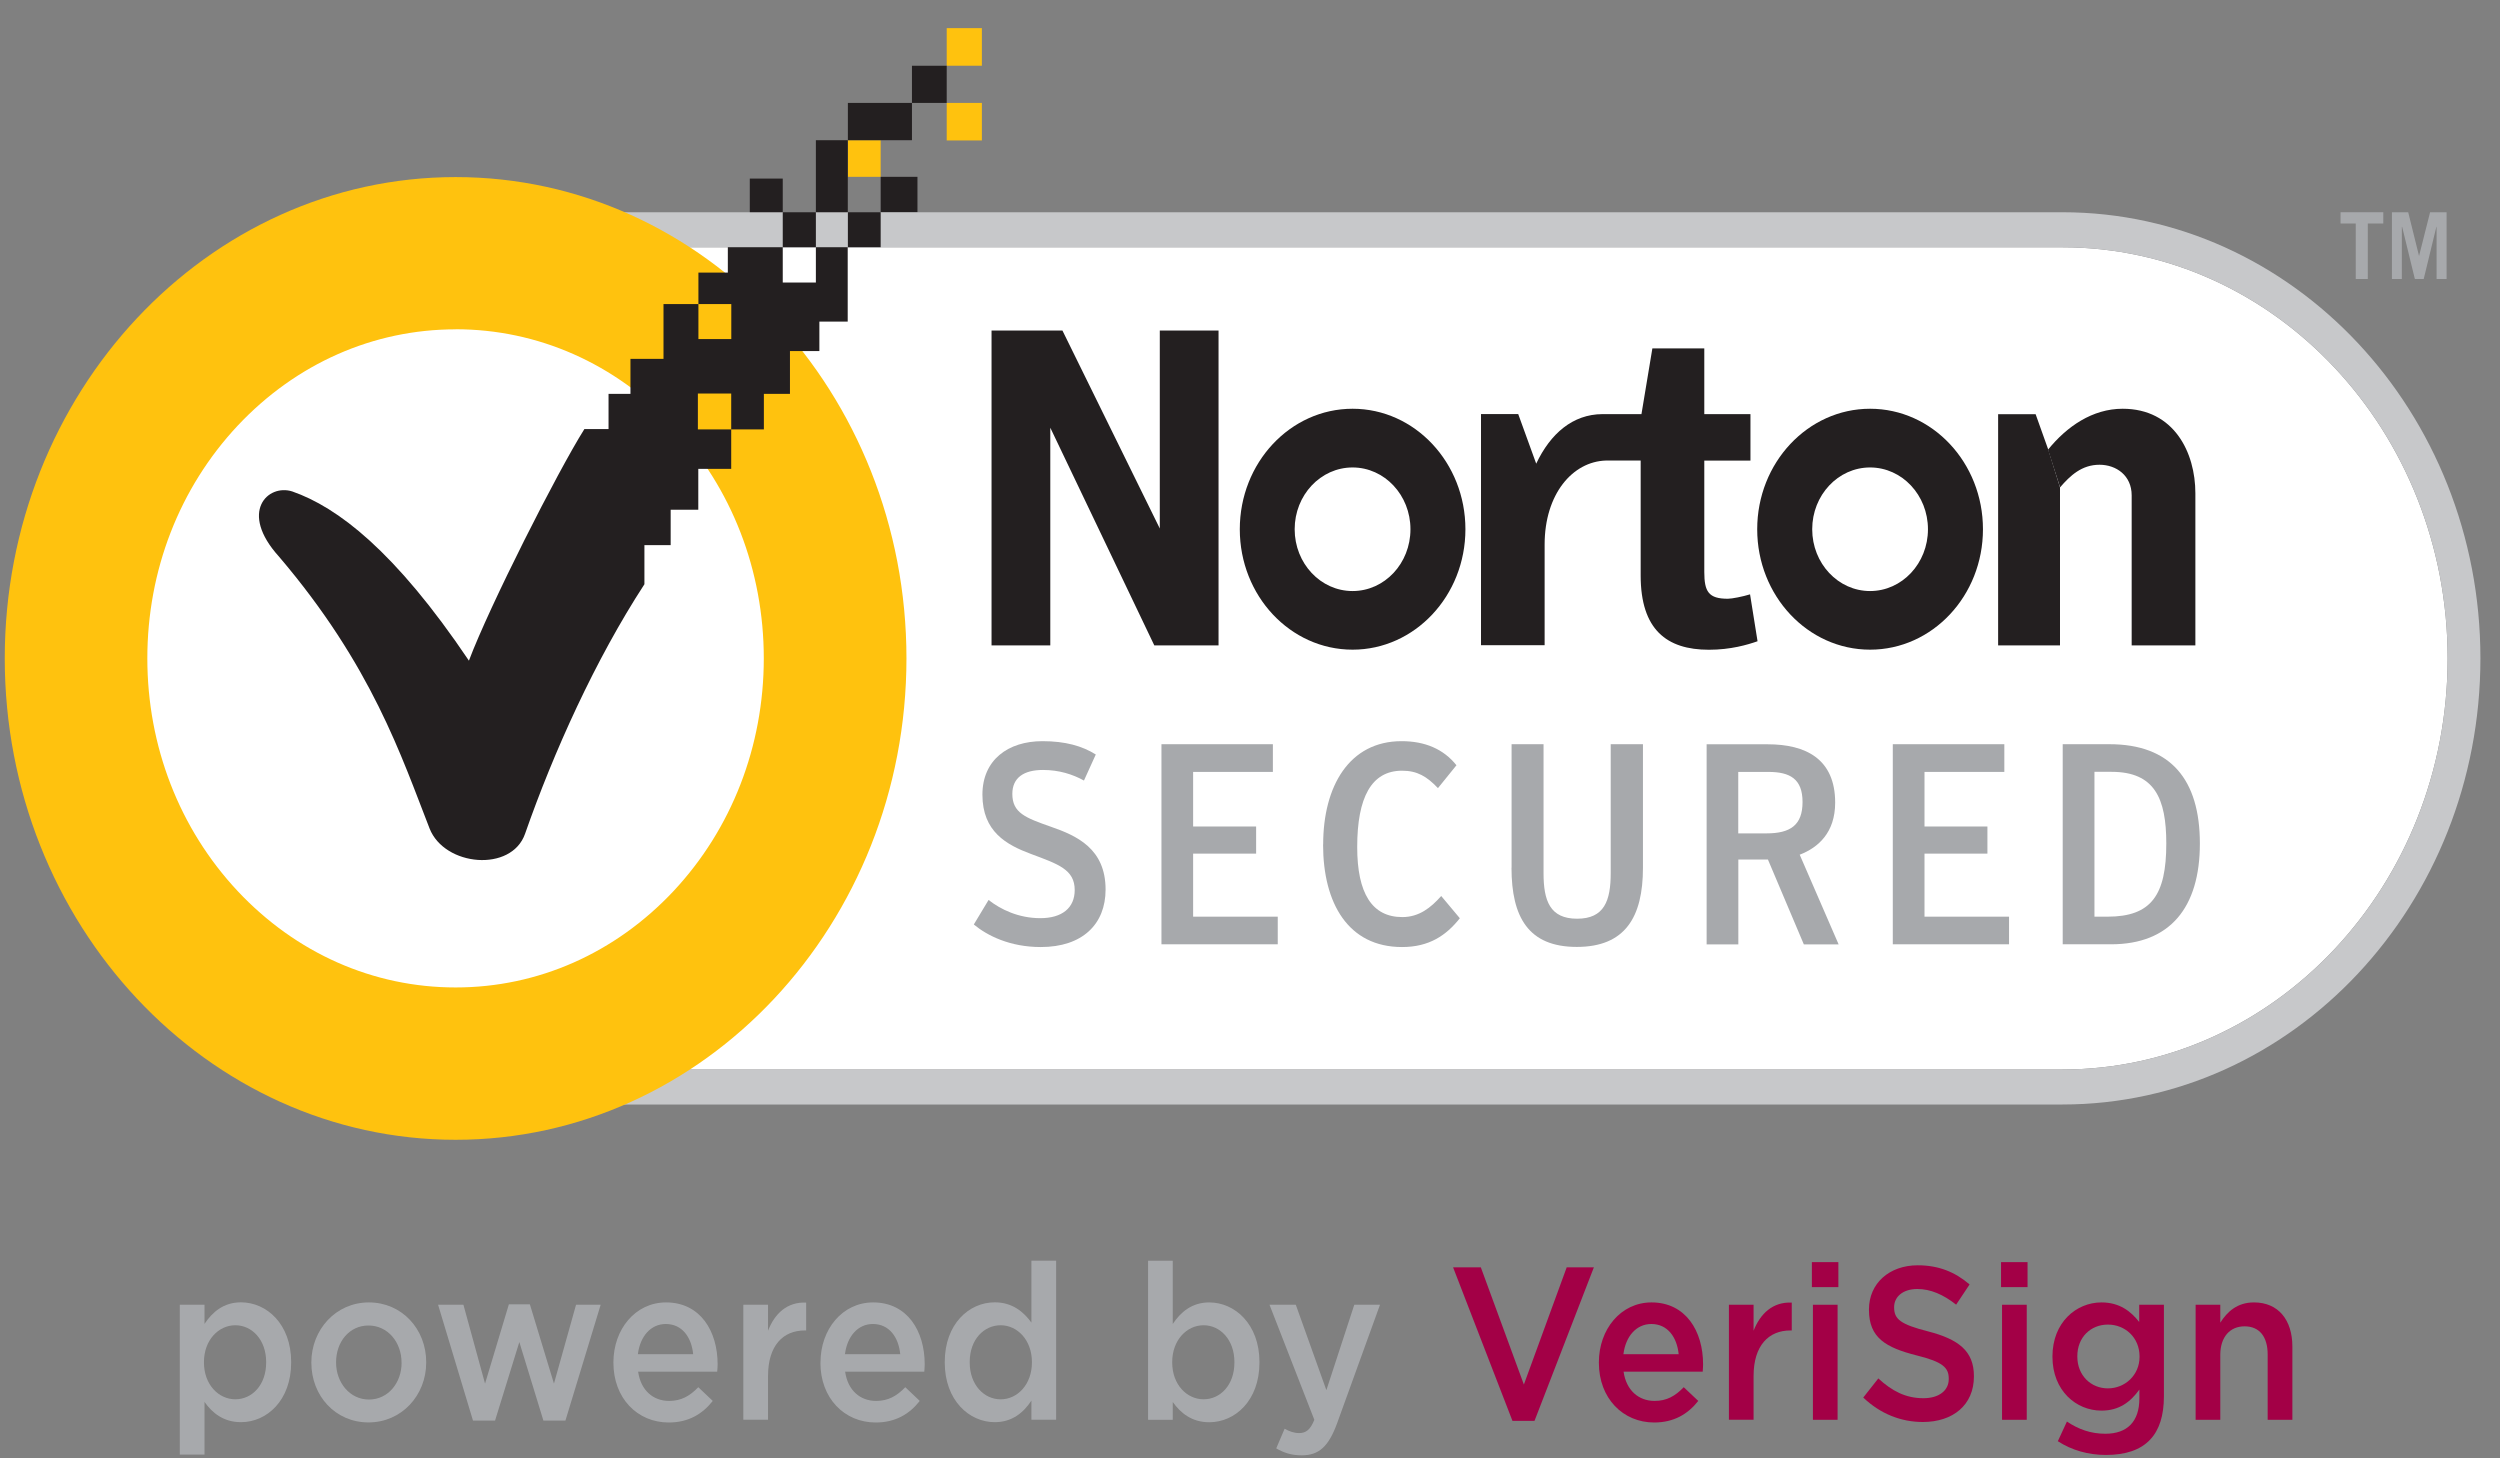 <svg width="60" height="35" viewBox="0 0 60 35" fill="none" xmlns="http://www.w3.org/2000/svg">
<rect x="0" y="0" width="60" height="35" fill="#808080" stroke="none"/>
<g clip-path="url(#clip0_6586_27761)">
<path d="M10.981 5.935C5.884 5.935 1.739 10.36 1.739 15.801C1.739 21.242 5.884 25.668 10.981 25.668H49.501C54.596 25.668 58.743 21.24 58.743 15.801C58.743 10.362 54.597 5.935 49.501 5.935H10.981Z" fill="white"/>
<path d="M49.503 26.508H10.981C5.45 26.508 0.952 21.704 0.952 15.801C0.952 9.899 5.452 5.094 10.981 5.094H49.501C55.032 5.094 59.53 9.899 59.53 15.801C59.53 21.704 55.032 26.508 49.501 26.508M10.981 5.935C5.884 5.935 1.739 10.36 1.739 15.801C1.739 21.242 5.884 25.668 10.981 25.668H49.501C54.596 25.668 58.743 21.24 58.743 15.801C58.743 10.362 54.597 5.935 49.501 5.935H10.981Z" fill="#C7C8CA"/>
<path d="M44.882 9.81C43.387 9.81 42.173 11.106 42.173 12.702C42.173 14.298 43.385 15.592 44.882 15.592C46.379 15.592 47.591 14.298 47.591 12.702C47.591 11.106 46.379 9.81 44.882 9.81ZM44.882 14.185C44.116 14.185 43.493 13.522 43.493 12.702C43.493 11.882 44.116 11.219 44.882 11.219C45.648 11.219 46.271 11.882 46.271 12.702C46.271 13.522 45.648 14.185 44.882 14.185Z" fill="#231F20"/>
<path d="M32.462 9.81C30.966 9.81 29.755 11.106 29.755 12.702C29.755 14.298 30.966 15.592 32.462 15.592C33.956 15.592 35.17 14.298 35.17 12.702C35.17 11.106 33.958 9.81 32.462 9.81ZM32.462 14.185C31.695 14.185 31.072 13.522 31.072 12.702C31.072 11.882 31.695 11.219 32.462 11.219C33.228 11.219 33.851 11.882 33.851 12.702C33.851 13.522 33.23 14.185 32.462 14.185Z" fill="#231F20"/>
<path d="M41.999 14.265C41.828 14.318 41.567 14.37 41.467 14.37C41.005 14.37 40.903 14.199 40.903 13.727V11.055H42.011V9.939H40.903V8.361H39.657L39.395 9.939H38.526H38.456C37.747 9.943 37.211 10.404 36.869 11.128L36.437 9.937H35.544V15.485H37.071V13.07C37.071 11.853 37.745 11.077 38.541 11.053H39.376V13.812C39.376 15.11 39.999 15.594 41.014 15.594C41.537 15.594 41.939 15.475 42.181 15.39L42.001 14.263L41.999 14.265Z" fill="#231F20"/>
<path d="M49.44 11.696V15.489H47.955V9.941H48.855L49.157 10.787" fill="#231F20"/>
<path d="M49.152 10.793C49.603 10.235 50.22 9.81 50.943 9.81C52.179 9.81 52.689 10.862 52.689 11.839V15.489H51.16V11.888C51.16 11.412 50.79 11.154 50.388 11.154C49.96 11.154 49.684 11.416 49.442 11.696" fill="#231F20"/>
<path d="M23.797 7.932H25.498L27.835 12.684V7.932H29.245V15.489H27.703L25.207 10.265V15.489H23.797V7.932Z" fill="#231F20"/>
<path d="M57.199 5.094V5.364H56.827V6.696H56.538V5.364H56.173V5.094H57.199Z" fill="#A7A9AC"/>
<path d="M57.406 6.696V5.094H57.797L58.057 6.144L58.322 5.094H58.718V6.696H58.478V5.443H58.473L58.169 6.696H57.957L57.651 5.443H57.644V6.696H57.406Z" fill="#A7A9AC"/>
<path d="M23.373 22.185L23.726 21.599C24.013 21.825 24.443 22.036 24.968 22.036C25.492 22.036 25.793 21.788 25.793 21.361C25.793 20.867 25.394 20.738 24.741 20.494C24.154 20.275 23.578 19.959 23.578 19.072C23.578 18.239 24.192 17.788 25.019 17.788C25.568 17.788 25.972 17.903 26.299 18.108L26.015 18.733C25.742 18.582 25.415 18.479 25.032 18.479C24.571 18.479 24.296 18.665 24.296 19.054C24.296 19.511 24.615 19.628 25.217 19.84C25.844 20.057 26.534 20.368 26.534 21.349C26.534 22.181 25.978 22.729 24.979 22.729C24.237 22.729 23.694 22.455 23.373 22.189" fill="#A7A9AC"/>
<path d="M27.875 17.861H30.549V18.526H28.635V19.836H30.147V20.487H28.635V22H30.666V22.663H27.875V17.861Z" fill="#A7A9AC"/>
<path d="M31.756 20.267C31.756 18.866 32.384 17.788 33.638 17.788C34.2 17.788 34.644 17.977 34.955 18.366L34.511 18.915C34.243 18.634 34.015 18.497 33.649 18.497C32.913 18.497 32.573 19.14 32.573 20.329C32.573 21.444 32.931 22.01 33.656 22.01C34.058 22.01 34.342 21.784 34.589 21.504L35.036 22.038C34.71 22.449 34.302 22.729 33.649 22.729C32.356 22.729 31.754 21.677 31.754 20.269" fill="#A7A9AC"/>
<path d="M36.278 20.825V17.861H37.045V20.956C37.045 21.617 37.197 22.049 37.851 22.049C38.504 22.049 38.657 21.617 38.657 20.956V17.861H39.431V20.825C39.431 22.014 39.002 22.726 37.843 22.726C36.684 22.726 36.276 22.014 36.276 20.825" fill="#A7A9AC"/>
<path d="M44.125 22.665H43.292L42.43 20.628H41.72V22.665H40.959V17.863H42.426C43.334 17.863 44.044 18.211 44.044 19.263C44.044 19.981 43.64 20.341 43.193 20.513L44.127 22.665H44.125ZM42.398 20.001C42.968 20.001 43.261 19.803 43.261 19.249C43.261 18.695 42.962 18.526 42.441 18.526H41.718V20.001H42.396H42.398Z" fill="#A7A9AC"/>
<path d="M45.427 17.861H48.104V18.526H46.188V19.836H47.698V20.487H46.188V22H48.217V22.663H45.427V17.861Z" fill="#A7A9AC"/>
<path d="M49.503 17.861H50.626C52.093 17.861 52.797 18.707 52.797 20.245C52.797 21.782 52.079 22.663 50.666 22.663H49.505V17.861H49.503ZM50.583 22C51.632 22 51.991 21.482 51.991 20.245C51.991 19.159 51.709 18.524 50.677 18.524H50.267V22H50.581H50.583Z" fill="#A7A9AC"/>
<path d="M10.935 27.355C4.969 27.355 0.114 22.171 0.114 15.801C0.114 9.431 4.969 4.25 10.935 4.25C16.902 4.25 21.755 9.433 21.755 15.801C21.755 22.171 16.9 27.355 10.935 27.355ZM10.935 7.904C8.961 7.904 7.103 8.726 5.703 10.217C4.306 11.71 3.536 13.693 3.536 15.801C3.536 17.909 4.306 19.892 5.703 21.385C7.102 22.877 8.959 23.699 10.935 23.699C12.91 23.699 14.767 22.877 16.166 21.385C17.561 19.892 18.331 17.909 18.331 15.801C18.331 13.693 17.561 11.708 16.164 10.215C14.765 8.724 12.908 7.902 10.933 7.902" fill="#FFC20E"/>
<path d="M23.565 2.47H22.721V3.371H23.565V2.47Z" fill="#FFC20E"/>
<path d="M23.565 0.675H22.721V1.578H23.565V0.675Z" fill="#FFC20E"/>
<path d="M21.136 3.365H20.349V4.244H21.136V3.365Z" fill="#FFC20E"/>
<path d="M19.581 5.092H18.786V5.933H19.581V5.092Z" fill="#231F20"/>
<path d="M22.019 4.244H21.136V5.09H22.019V4.244Z" fill="#231F20"/>
<path d="M18.786 4.286H17.995V5.092H18.786V4.286Z" fill="#231F20"/>
<path d="M21.136 5.092H20.349V5.933H21.136V5.092Z" fill="#231F20"/>
<path d="M22.721 1.578H21.887V2.47H22.721V1.578Z" fill="#231F20"/>
<path d="M21.887 2.47H20.349V3.365H21.887V2.47Z" fill="#231F20"/>
<path d="M20.347 3.365H19.581V5.092H20.347V3.365Z" fill="#231F20"/>
<path d="M19.581 5.933V6.781H18.786V5.933H17.468V6.543H16.762V7.297H17.551V8.137H16.762V7.297H15.924V8.613H15.131V9.453H14.605V10.298H14.025C13.376 11.329 11.747 14.546 11.254 15.856C9.478 13.218 8.1 12.174 7.015 11.795C6.43 11.607 5.724 12.287 6.696 13.359C8.929 15.98 9.633 18.153 10.31 19.884C10.669 20.797 12.279 20.94 12.602 20.009C13.289 18.044 14.286 15.835 15.466 14.022V13.083H16.096V12.234H16.759V11.253H17.549V10.306H16.749V9.445H17.549V10.306H18.333V9.453H18.959V8.425H19.665V7.718H20.345V5.933H19.579H19.581Z" fill="#231F20"/>
<path d="M4.315 31.314H4.908V31.774C5.099 31.486 5.369 31.256 5.784 31.256C6.396 31.256 6.988 31.774 6.988 32.689V32.699C6.988 33.614 6.401 34.132 5.784 34.132C5.357 34.132 5.089 33.902 4.908 33.646V34.911H4.315V31.314ZM6.388 32.699V32.689C6.388 32.157 6.05 31.806 5.648 31.806C5.246 31.806 4.895 32.161 4.895 32.689V32.699C4.895 33.233 5.248 33.583 5.648 33.583C6.048 33.583 6.388 33.243 6.388 32.699Z" fill="#A7A9AC"/>
<path d="M7.472 32.711V32.701C7.472 31.913 8.059 31.258 8.853 31.258C9.648 31.258 10.229 31.901 10.229 32.691V32.701C10.229 33.485 9.642 34.138 8.844 34.138C8.045 34.138 7.473 33.495 7.473 32.711M9.637 32.711V32.701C9.637 32.215 9.308 31.812 8.844 31.812C8.379 31.812 8.066 32.209 8.066 32.691V32.701C8.066 33.182 8.395 33.589 8.855 33.589C9.316 33.589 9.638 33.186 9.638 32.711" fill="#A7A9AC"/>
<path d="M10.514 31.314H11.122L11.641 33.207L12.213 31.304H12.717L13.295 33.207L13.825 31.314H14.416L13.57 34.095H13.042L12.464 32.209L11.881 34.095H11.352L10.514 31.314Z" fill="#A7A9AC"/>
<path d="M14.722 32.705V32.695C14.722 31.905 15.247 31.258 15.985 31.258C16.808 31.258 17.223 31.947 17.223 32.743C17.223 32.8 17.217 32.858 17.213 32.92H15.315C15.379 33.37 15.677 33.622 16.058 33.622C16.347 33.622 16.553 33.507 16.759 33.293L17.106 33.622C16.86 33.936 16.523 34.14 16.049 34.14C15.299 34.14 14.722 33.559 14.722 32.707M16.636 32.501C16.596 32.094 16.372 31.776 15.979 31.776C15.617 31.776 15.362 32.074 15.309 32.501H16.636Z" fill="#A7A9AC"/>
<path d="M17.84 31.314H18.433V31.937C18.593 31.524 18.893 31.242 19.348 31.262V31.931H19.314C18.795 31.931 18.433 32.291 18.433 33.023V34.073H17.84V31.312V31.314Z" fill="#A7A9AC"/>
<path d="M19.692 32.705V32.695C19.692 31.905 20.217 31.258 20.955 31.258C21.778 31.258 22.193 31.947 22.193 32.743C22.193 32.8 22.187 32.858 22.183 32.92H20.283C20.347 33.37 20.645 33.622 21.026 33.622C21.315 33.622 21.521 33.507 21.727 33.293L22.074 33.622C21.829 33.936 21.491 34.14 21.017 34.14C20.267 34.14 19.69 33.559 19.69 32.707M21.606 32.501C21.566 32.094 21.342 31.776 20.949 31.776C20.587 31.776 20.332 32.074 20.279 32.501H21.606Z" fill="#A7A9AC"/>
<path d="M22.674 32.699V32.689C22.674 31.774 23.258 31.256 23.873 31.256C24.299 31.256 24.567 31.486 24.754 31.742V30.256H25.347V34.073H24.754V33.614C24.564 33.902 24.294 34.132 23.873 34.132C23.265 34.132 22.674 33.614 22.674 32.699ZM24.766 32.699V32.689C24.766 32.157 24.413 31.806 24.016 31.806C23.62 31.806 23.273 32.141 23.273 32.689V32.699C23.273 33.233 23.614 33.584 24.016 33.584C24.418 33.584 24.766 33.227 24.766 32.699Z" fill="#A7A9AC"/>
<path d="M28.146 33.646V34.075H27.554V30.258H28.146V31.776C28.337 31.488 28.607 31.258 29.022 31.258C29.634 31.258 30.227 31.776 30.227 32.691V32.701C30.227 33.616 29.64 34.134 29.022 34.134C28.596 34.134 28.328 33.904 28.146 33.648M29.626 32.699V32.689C29.626 32.157 29.288 31.806 28.886 31.806C28.484 31.806 28.133 32.161 28.133 32.689V32.699C28.133 33.233 28.486 33.583 28.886 33.583C29.287 33.583 29.626 33.243 29.626 32.699Z" fill="#A7A9AC"/>
<path d="M30.631 34.758L30.831 34.289C30.938 34.351 31.055 34.394 31.178 34.394C31.344 34.394 31.448 34.315 31.544 34.075L30.468 31.314H31.099L31.833 33.364L32.503 31.314H33.12L32.092 34.154C31.886 34.718 31.655 34.928 31.24 34.928C30.991 34.928 30.81 34.865 30.629 34.761" fill="#A7A9AC"/>
<path d="M34.874 30.416H35.54L36.573 33.229L37.601 30.416H38.253L36.828 34.101H36.299L34.874 30.416Z" fill="#A30046"/>
<path d="M38.373 32.705V32.695C38.373 31.905 38.898 31.258 39.636 31.258C40.459 31.258 40.874 31.947 40.874 32.743C40.874 32.8 40.869 32.858 40.865 32.92H38.966C39.03 33.37 39.329 33.622 39.71 33.622C39.999 33.622 40.204 33.507 40.41 33.293L40.758 33.622C40.512 33.936 40.174 34.14 39.7 34.14C38.951 34.14 38.373 33.559 38.373 32.707M40.288 32.501C40.248 32.094 40.023 31.776 39.633 31.776C39.27 31.776 39.015 32.074 38.962 32.501H40.289H40.288Z" fill="#A30046"/>
<path d="M41.494 31.314H42.086V31.937C42.249 31.524 42.547 31.242 43.002 31.262V31.931H42.968C42.449 31.931 42.086 32.291 42.086 33.023V34.073H41.494V31.312V31.314Z" fill="#A30046"/>
<path d="M43.485 30.291H44.121V30.891H43.485V30.291ZM43.51 31.314H44.102V34.075H43.51V31.314Z" fill="#A30046"/>
<path d="M44.718 33.541L45.08 33.082C45.409 33.386 45.737 33.557 46.162 33.557C46.534 33.557 46.77 33.374 46.77 33.098V33.088C46.77 32.826 46.632 32.685 45.996 32.529C45.265 32.342 44.855 32.112 44.855 31.437V31.427C44.855 30.8 45.344 30.367 46.026 30.367C46.526 30.367 46.922 30.528 47.27 30.827L46.947 31.312C46.639 31.067 46.33 30.936 46.016 30.936C45.663 30.936 45.459 31.129 45.459 31.369V31.379C45.459 31.661 45.616 31.786 46.273 31.953C46.998 32.141 47.374 32.419 47.374 33.025V33.035C47.374 33.721 46.87 34.128 46.148 34.128C45.626 34.128 45.131 33.934 44.72 33.543" fill="#A30046"/>
<path d="M48.025 30.291H48.661V30.891H48.025V30.291ZM48.049 31.314H48.642V34.075H48.049V31.314Z" fill="#A30046"/>
<path d="M49.386 34.593L49.606 34.117C49.88 34.301 50.175 34.41 50.528 34.41C51.056 34.41 51.345 34.117 51.345 33.563V33.35C51.13 33.648 50.86 33.855 50.435 33.855C49.827 33.855 49.259 33.374 49.259 32.564V32.554C49.259 31.737 49.831 31.258 50.435 31.258C50.871 31.258 51.139 31.471 51.341 31.727V31.314H51.934V33.509C51.934 33.974 51.823 34.319 51.605 34.549C51.371 34.801 51.009 34.919 50.543 34.919C50.118 34.919 49.72 34.805 49.388 34.589M51.349 32.564V32.554C51.349 32.1 51.002 31.79 50.59 31.79C50.178 31.79 49.856 32.094 49.856 32.548V32.558C49.856 33.013 50.184 33.321 50.59 33.321C50.996 33.321 51.349 33.007 51.349 32.564Z" fill="#A30046"/>
<path d="M52.695 31.314H53.287V31.744C53.453 31.482 53.693 31.258 54.095 31.258C54.679 31.258 55.017 31.677 55.017 32.318V34.075H54.424V32.507C54.424 32.078 54.224 31.832 53.871 31.832C53.518 31.832 53.287 32.088 53.287 32.517V34.075H52.695V31.314Z" fill="#A30046"/>
</g>
<defs>
<clipPath id="clip0_6586_27761">
<rect width="59.418" height="34.253" fill="white" transform="translate(0.114 0.675)"/>
</clipPath>
</defs>
</svg>
